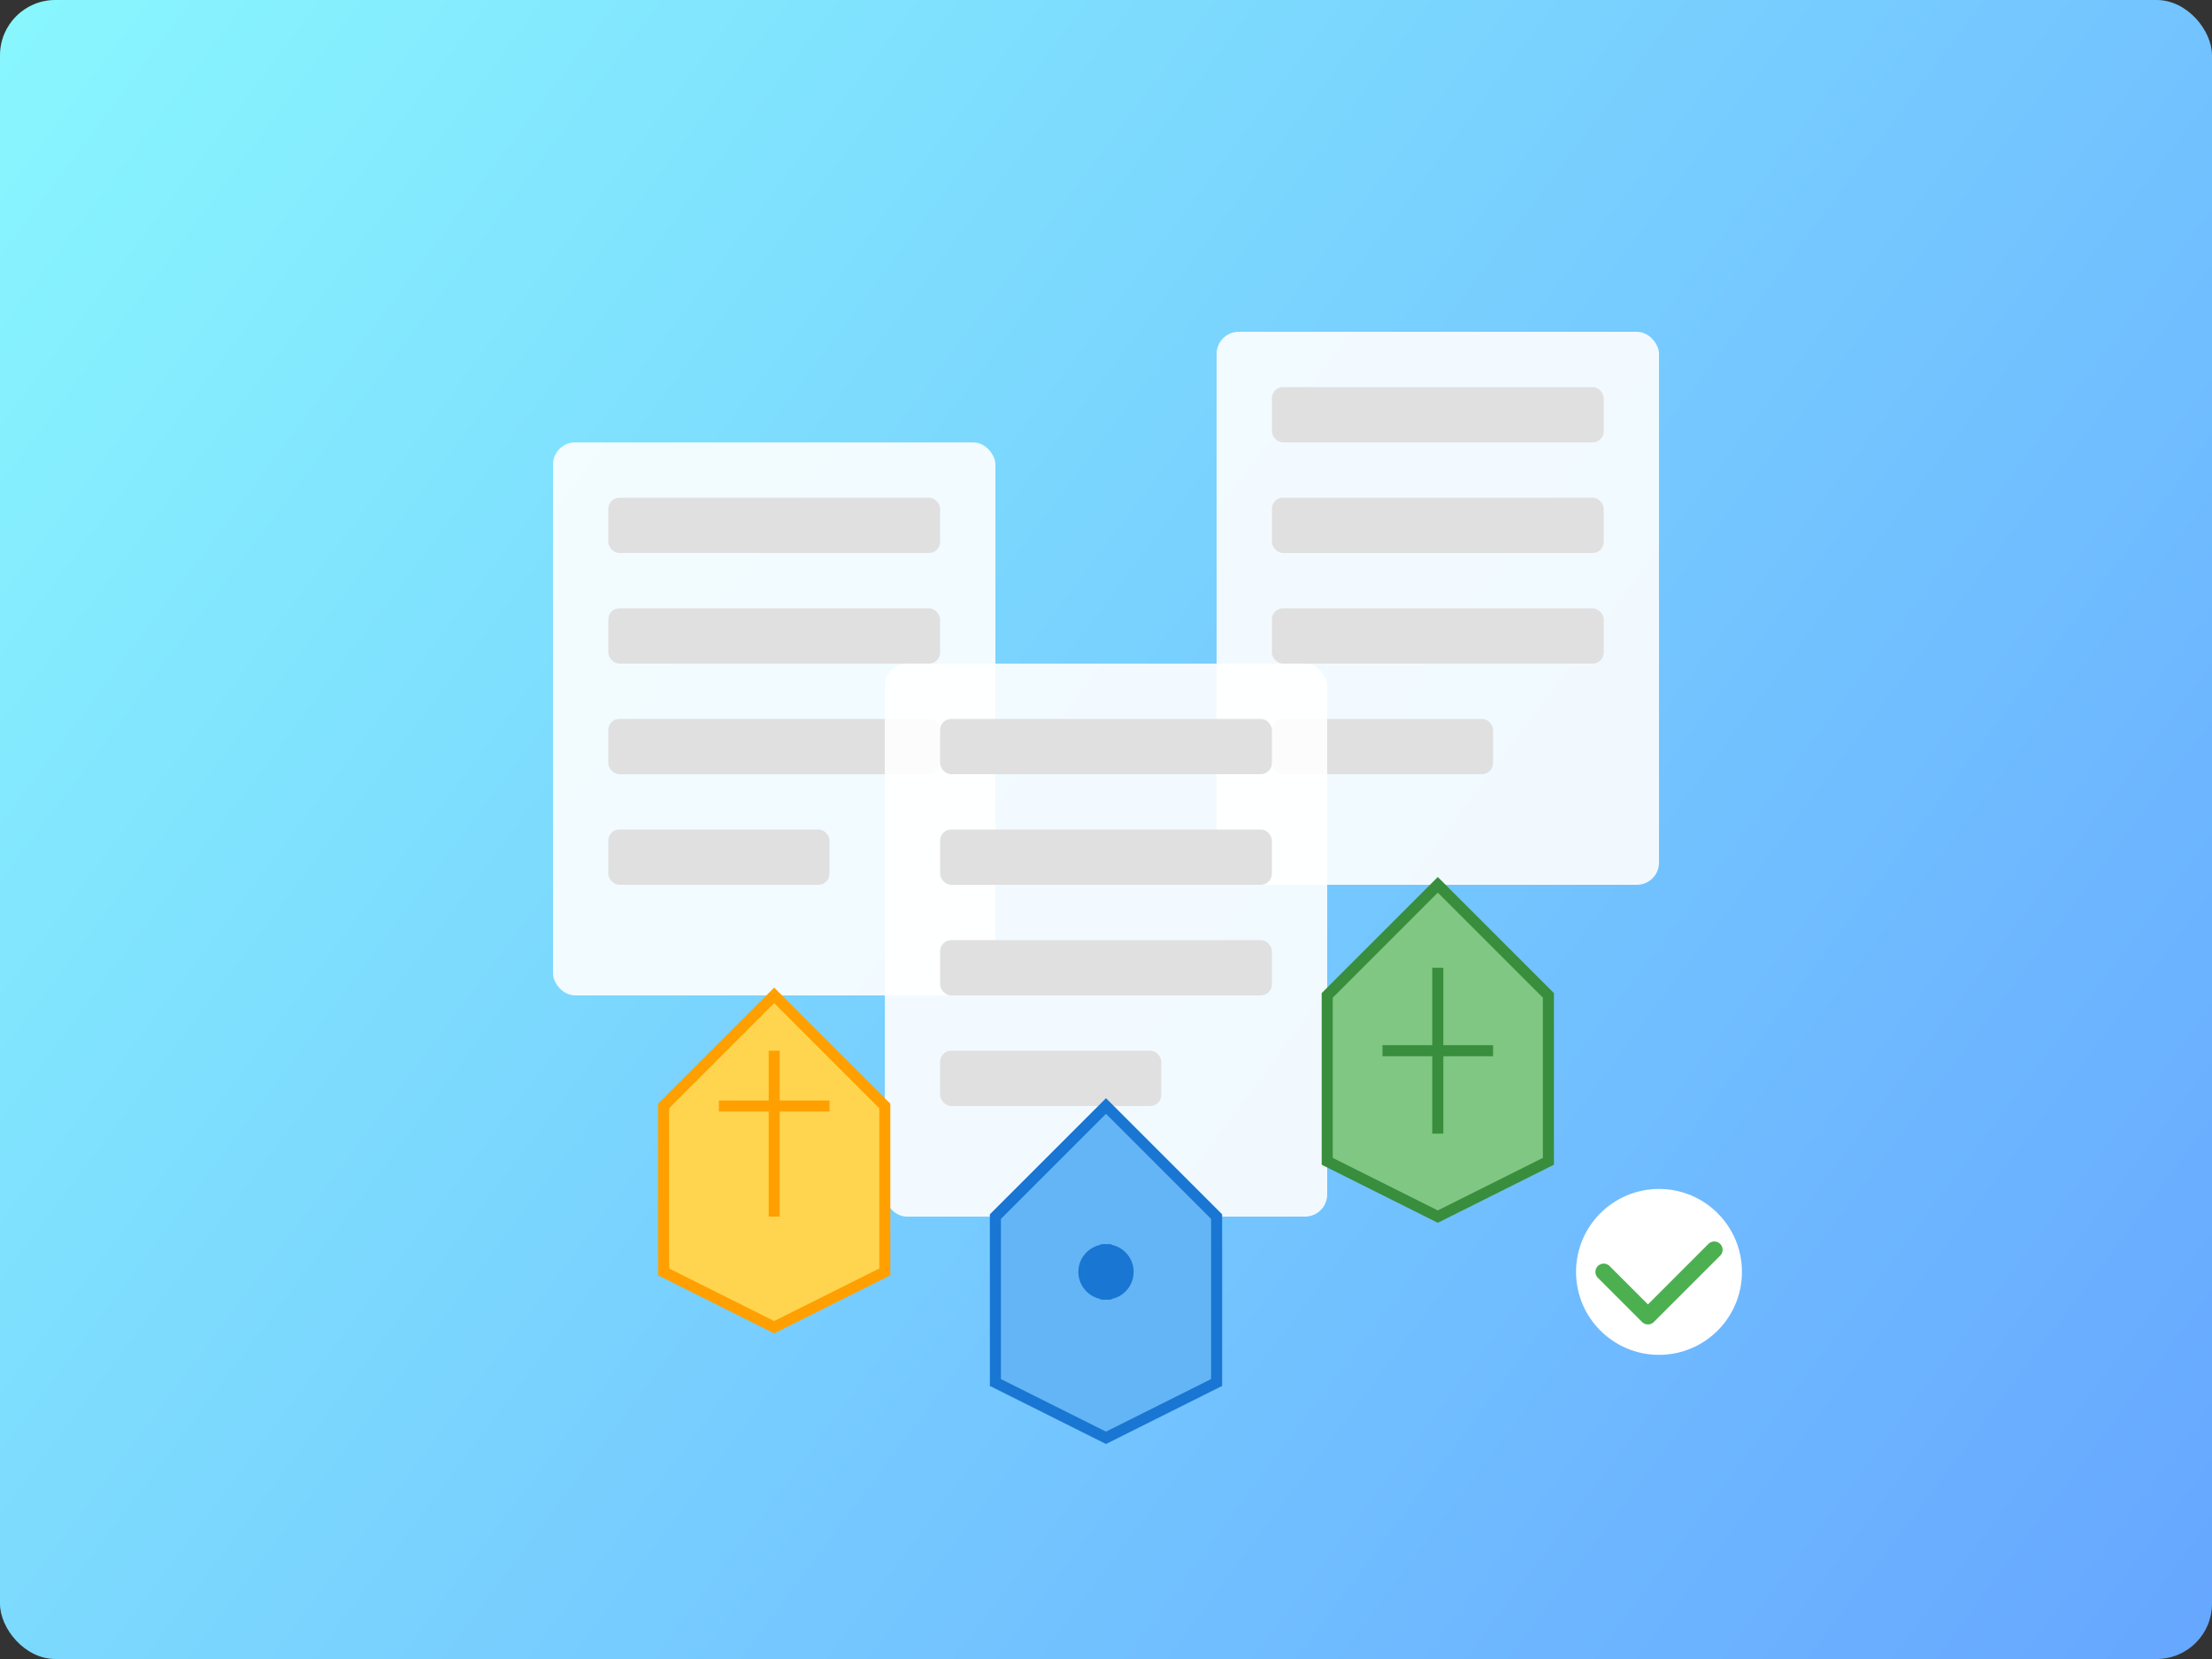 <svg width="400" height="300" viewBox="0 0 400 300" fill="none" xmlns="http://www.w3.org/2000/svg">
  <rect x="0" y="0" width="400" height="300" fill="#333333" stroke="none"/>
  <!-- 背景渐变 -->
  <rect width="400" height="300" rx="10" fill="url(#paint0_linear)" />
  
  <!-- 文档图标 -->
  <rect x="100" y="80" width="80" height="100" rx="4" fill="white" opacity="0.9" />
  <rect x="110" y="90" width="60" height="10" rx="2" fill="#E0E0E0" />
  <rect x="110" y="110" width="60" height="10" rx="2" fill="#E0E0E0" />
  <rect x="110" y="130" width="60" height="10" rx="2" fill="#E0E0E0" />
  <rect x="110" y="150" width="40" height="10" rx="2" fill="#E0E0E0" />
  
  <!-- 文档图标2 -->
  <rect x="220" y="60" width="80" height="100" rx="4" fill="white" opacity="0.9" />
  <rect x="230" y="70" width="60" height="10" rx="2" fill="#E0E0E0" />
  <rect x="230" y="90" width="60" height="10" rx="2" fill="#E0E0E0" />
  <rect x="230" y="110" width="60" height="10" rx="2" fill="#E0E0E0" />
  <rect x="230" y="130" width="40" height="10" rx="2" fill="#E0E0E0" />
  
  <!-- 文档图标3 -->
  <rect x="160" y="120" width="80" height="100" rx="4" fill="white" opacity="0.9" />
  <rect x="170" y="130" width="60" height="10" rx="2" fill="#E0E0E0" />
  <rect x="170" y="150" width="60" height="10" rx="2" fill="#E0E0E0" />
  <rect x="170" y="170" width="60" height="10" rx="2" fill="#E0E0E0" />
  <rect x="170" y="190" width="40" height="10" rx="2" fill="#E0E0E0" />
  
  <!-- 安全盾牌1 -->
  <path d="M120 200 L140 180 L160 200 L160 230 C160 230 140 240 140 240 C140 240 120 230 120 230 L120 200 Z" fill="#FFD54F" stroke="#FFA000" stroke-width="2" />
  <path d="M140 190 L140 220" stroke="#FFA000" stroke-width="2" />
  <path d="M130 200 L150 200" stroke="#FFA000" stroke-width="2" />
  
  <!-- 安全盾牌2 -->
  <path d="M240 180 L260 160 L280 180 L280 210 C280 210 260 220 260 220 C260 220 240 210 240 210 L240 180 Z" fill="#81C784" stroke="#388E3C" stroke-width="2" />
  <path d="M260 175 L260 205" stroke="#388E3C" stroke-width="2" />
  <path d="M250 190 L270 190" stroke="#388E3C" stroke-width="2" />
  
  <!-- 安全盾牌3 -->
  <path d="M180 220 L200 200 L220 220 L220 250 C220 250 200 260 200 260 C200 260 180 250 180 250 L180 220 Z" fill="#64B5F6" stroke="#1976D2" stroke-width="2" />
  <circle cx="200" cy="230" r="5" fill="#1976D2" />
  <path d="M200 225 L200 235" stroke="#1976D2" stroke-width="2" />
  
  <!-- 勾选图标 -->
  <circle cx="300" cy="230" r="15" fill="white" />
  <path d="M290 230 L298 238 L310 226" stroke="#4CAF50" stroke-width="3" stroke-linecap="round" stroke-linejoin="round" />
  
  <!-- 渐变定义 -->
  <defs>
    <linearGradient id="paint0_linear" x1="0" y1="0" x2="400" y2="300" gradientUnits="userSpaceOnUse">
      <stop offset="0" stop-color="#89f7fe" />
      <stop offset="1" stop-color="#66a6ff" />
    </linearGradient>
  </defs>
</svg>